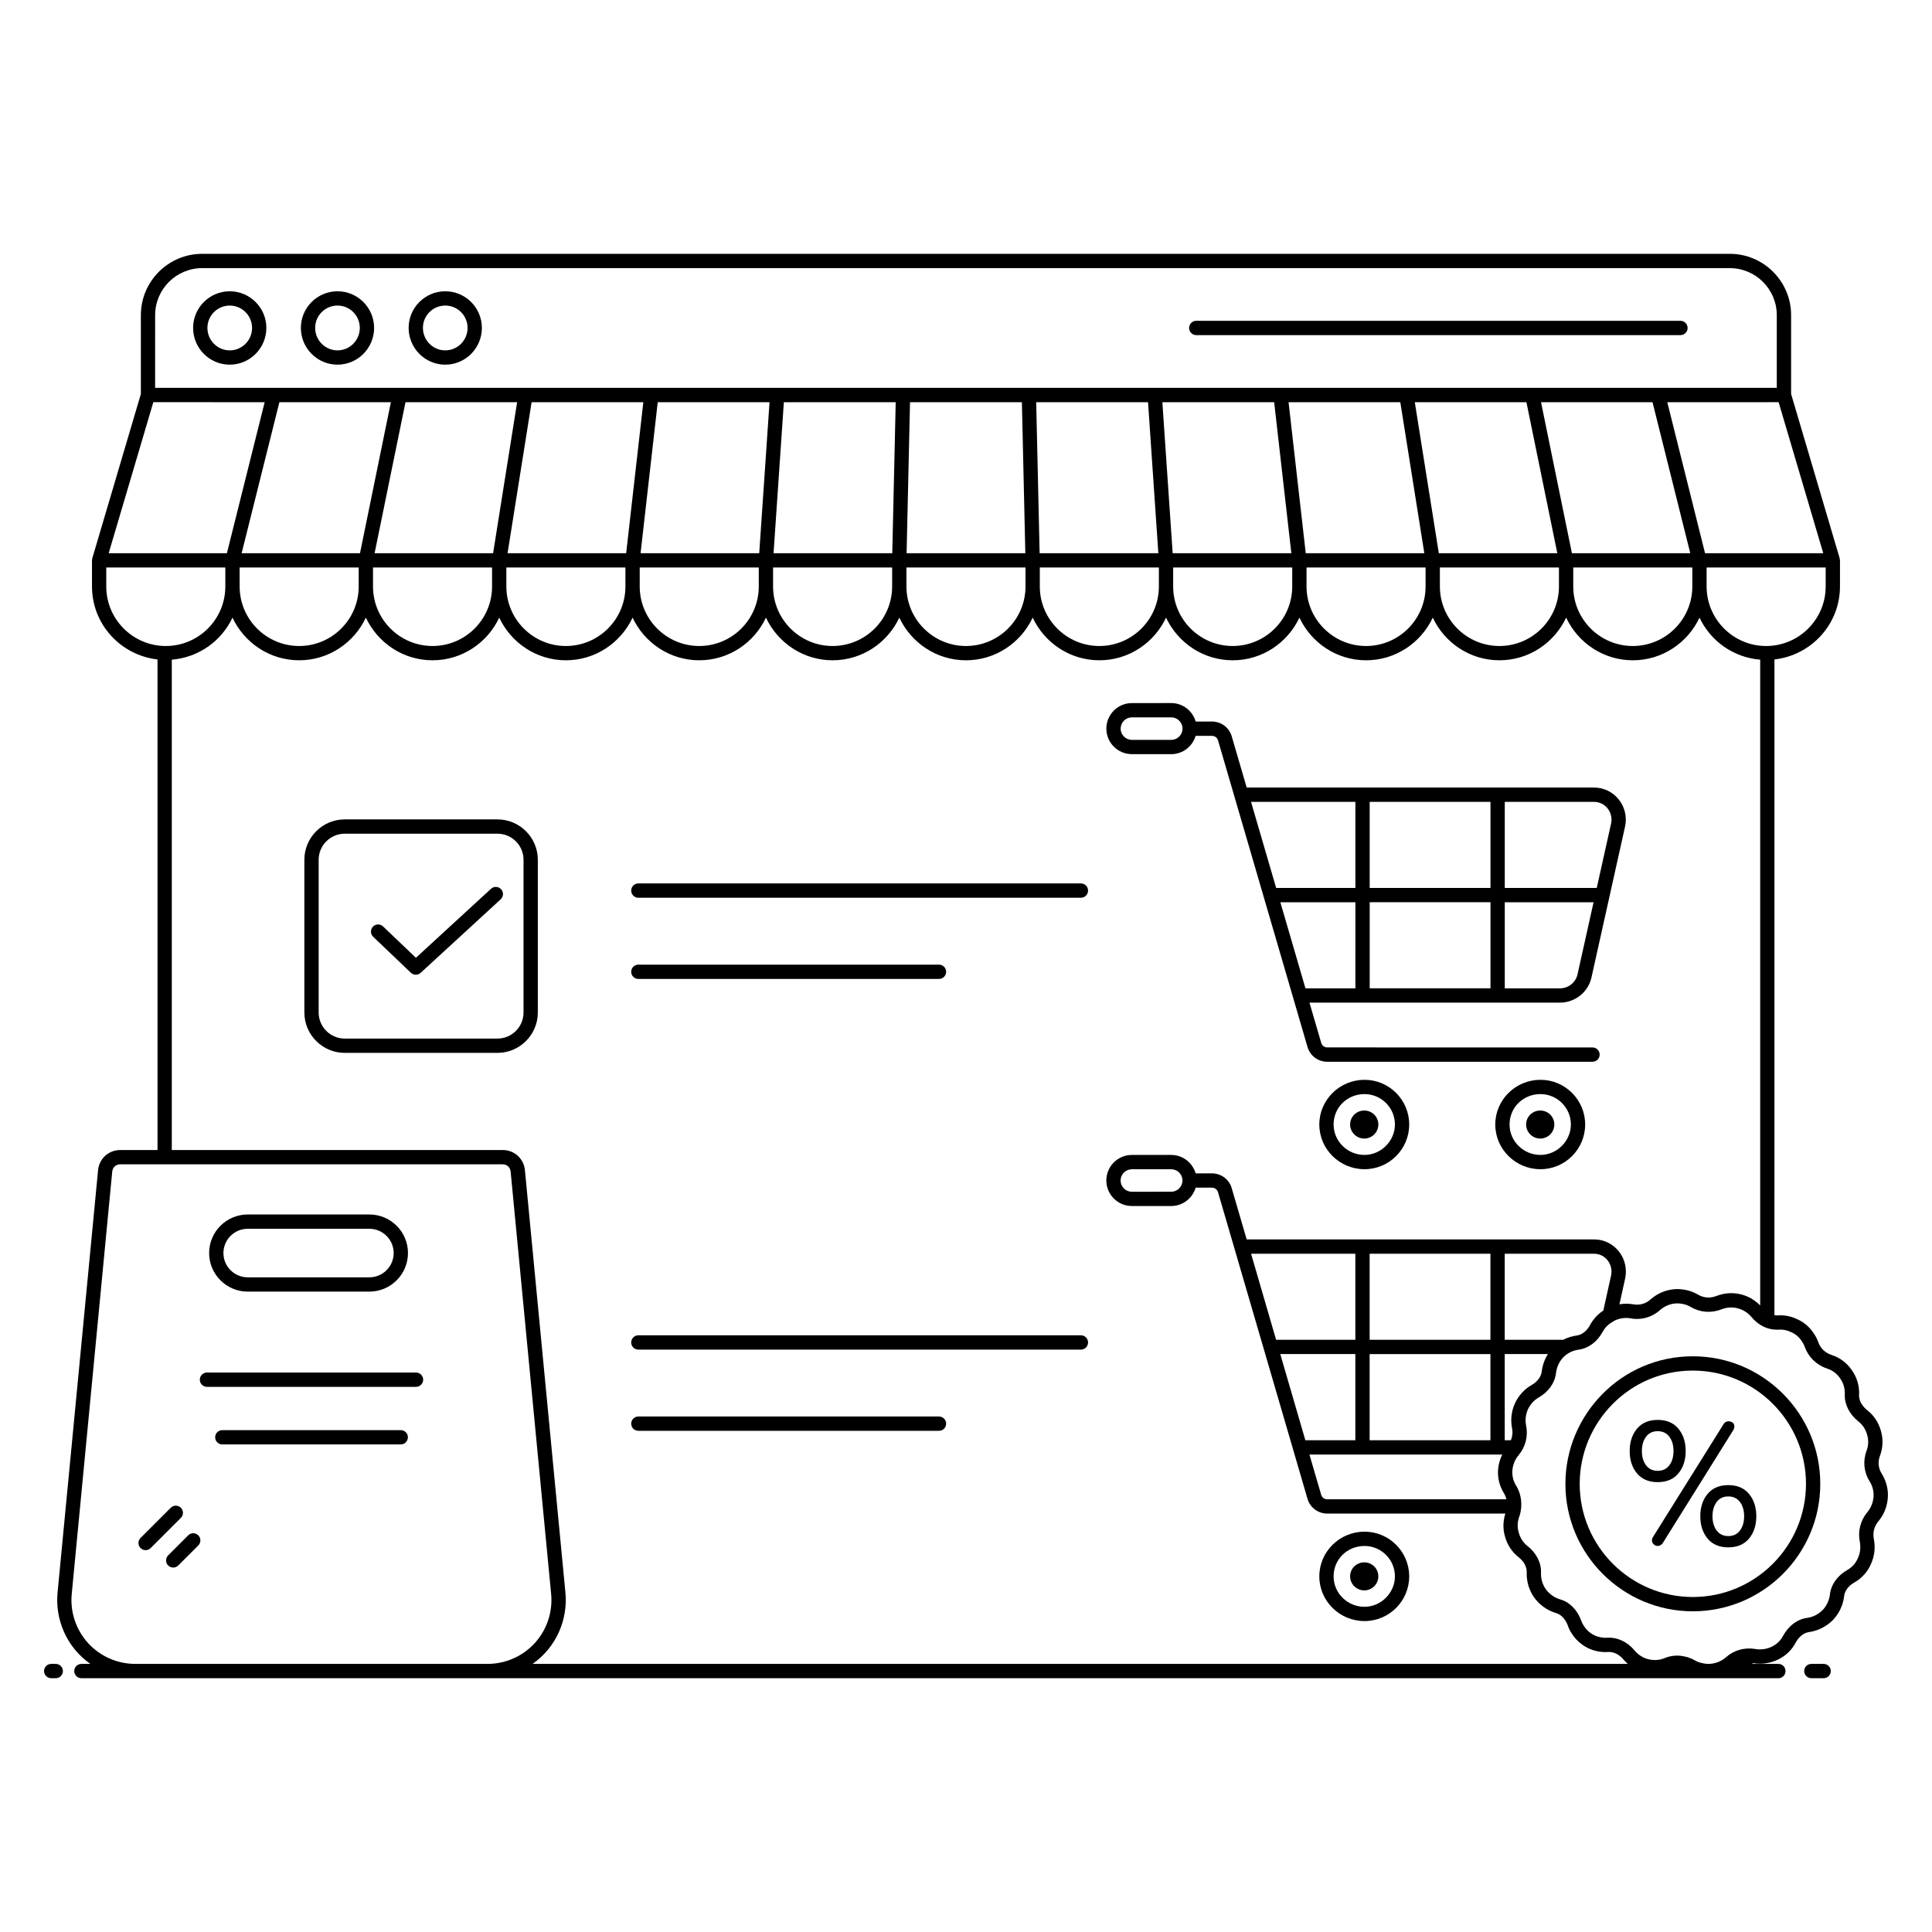 <?xml version="1.0" encoding="UTF-8"?>
<!-- Uploaded to: SVG Repo, www.svgrepo.com, Generator: SVG Repo Mixer Tools -->
<svg fill="#000000" width="800px" height="800px" version="1.1" viewBox="144 144 512 512" xmlns="http://www.w3.org/2000/svg">
 <g>
  <path d="m158.77 584.95h-1.199c-1.047 0-1.895 0.848-1.895 1.895s0.848 1.895 1.895 1.895h1.203c1.047 0 1.895-0.848 1.895-1.895-0.004-1.047-0.852-1.895-1.898-1.895z"/>
  <path d="m627.28 584.95h-3.254c-1.047 0-1.895 0.848-1.895 1.895s0.848 1.895 1.895 1.895h3.254c1.047 0 1.895-0.848 1.895-1.895s-0.848-1.895-1.895-1.895z"/>
  <path d="m204.88 221.19c-5.348 0-9.703 4.356-9.703 9.707 0 5.375 4.356 9.742 9.703 9.742 5.352 0 9.707-4.371 9.707-9.742 0-5.352-4.356-9.707-9.707-9.707zm0 15.664c-3.262 0-5.914-2.672-5.914-5.957 0-3.262 2.652-5.918 5.914-5.918s5.918 2.656 5.918 5.918c0 3.285-2.656 5.957-5.918 5.957z"/>
  <path d="m233.44 240.64c5.348 0 9.703-4.371 9.703-9.742 0-5.352-4.356-9.707-9.703-9.707-5.352 0-9.707 4.356-9.707 9.707 0 5.371 4.352 9.742 9.707 9.742zm0-15.664c3.262 0 5.914 2.656 5.914 5.918 0 3.285-2.652 5.957-5.914 5.957s-5.918-2.672-5.918-5.957c-0.004-3.262 2.652-5.918 5.918-5.918z"/>
  <path d="m262 240.64c5.348 0 9.703-4.371 9.703-9.742 0-5.352-4.356-9.707-9.703-9.707-5.352 0-9.707 4.356-9.707 9.707 0 5.371 4.352 9.742 9.707 9.742zm0-15.664c3.262 0 5.914 2.656 5.914 5.918 0 3.285-2.652 5.957-5.914 5.957-3.262 0-5.918-2.672-5.918-5.957-0.004-3.262 2.652-5.918 5.918-5.918z"/>
  <path d="m461.02 232.81h128.32c1.047 0 1.895-0.848 1.895-1.895 0-1.047-0.848-1.895-1.895-1.895h-128.32c-1.047 0-1.895 0.848-1.895 1.895 0 1.047 0.848 1.895 1.895 1.895z"/>
  <path d="m505.56 438.3c-2.082 0-3.766 1.633-3.766 3.715 0 2.031 1.684 3.715 3.766 3.715 2.031 0 3.715-1.684 3.715-3.715 0-2.082-1.684-3.715-3.715-3.715z"/>
  <path d="m552.2 438.3c-2.082 0-3.766 1.633-3.766 3.715 0 2.031 1.684 3.715 3.766 3.715 2.031 0 3.715-1.684 3.715-3.715 0-2.082-1.684-3.715-3.715-3.715z"/>
  <path d="m552.24 430.16c-6.602 0-11.977 5.312-11.977 11.844s5.375 11.848 11.977 11.848c6.531 0 11.844-5.312 11.844-11.848 0-6.527-5.312-11.844-11.844-11.844zm0 19.906c-4.516 0-8.191-3.617-8.191-8.059 0-4.519 3.598-8.059 8.191-8.059 4.441 0 8.059 3.613 8.059 8.059 0 4.367-3.691 8.059-8.059 8.059z"/>
  <path d="m505.61 430.16c-6.602 0-11.977 5.312-11.977 11.844s5.375 11.848 11.977 11.848c6.531 0 11.844-5.312 11.844-11.848 0-6.527-5.312-11.844-11.844-11.844zm0 19.906c-4.516 0-8.191-3.617-8.191-8.059 0-4.519 3.598-8.059 8.191-8.059 4.441 0 8.059 3.613 8.059 8.059 0 4.367-3.691 8.059-8.059 8.059z"/>
  <path d="m443.96 343.86h10.438c3.066 0 5.629-2.059 6.461-4.856h4.297c0.762 0 1.418 0.477 1.629 1.18l23.703 81.219c0.641 2.34 2.793 3.973 5.234 3.973h70.309c1.047 0 1.895-0.848 1.895-1.895s-0.848-1.895-1.895-1.895l-70.309-0.008c-0.738 0-1.391-0.488-1.586-1.211l-3.113-10.66h66.379c4.004 0 7.516-2.805 8.352-6.66l8.887-39.934c0.582-2.562-0.027-5.203-1.66-7.25-1.602-2.004-3.992-3.152-6.555-3.152h-92.039l-3.973-13.609c-0.695-2.328-2.809-3.891-5.262-3.891h-4.285c-0.82-2.816-3.394-4.891-6.473-4.891l-10.434 0.004c-3.734 0-6.766 3.035-6.766 6.769 0 3.731 3.035 6.766 6.766 6.766zm95.035 39.242v22.816h-32.012v-22.816zm-32.016-3.785v-22.816h32.012v22.816zm-3.785 26.605h-13.234l-6.656-22.816h19.891zm58.859-3.684c-0.465 2.133-2.418 3.684-4.652 3.684h-14.621v-22.816h23.531zm7.969-44.008c0.91 1.141 1.246 2.617 0.922 4.059l-3.789 17.027h-24.375v-22.816h23.641c1.41 0 2.723 0.633 3.602 1.73zm-66.828-1.73v22.816h-21l-6.656-22.816zm-59.234-22.391h10.438c1.641 0 2.981 1.336 2.981 2.981 0 1.641-1.34 2.981-2.981 2.981h-10.438c-1.641 0-2.977-1.336-2.977-2.981 0-1.641 1.336-2.981 2.977-2.981z"/>
  <path d="m505.56 565.47c2.031 0 3.715-1.684 3.715-3.715 0-2.082-1.684-3.715-3.715-3.715-2.082 0-3.766 1.633-3.766 3.715 0 2.031 1.684 3.715 3.766 3.715z"/>
  <path d="m505.61 573.6c6.531 0 11.844-5.312 11.844-11.844s-5.312-11.848-11.844-11.848c-6.602 0-11.977 5.312-11.977 11.848 0 6.531 5.375 11.844 11.977 11.844zm0-19.902c4.441 0 8.059 3.617 8.059 8.059 0 4.367-3.688 8.059-8.059 8.059-4.516 0-8.191-3.613-8.191-8.059 0-4.519 3.602-8.059 8.191-8.059z"/>
  <path d="m313.17 501.66h117.28c1.047 0 1.895-0.848 1.895-1.895s-0.848-1.895-1.895-1.895h-117.28c-1.047 0-1.895 0.848-1.895 1.895s0.848 1.895 1.895 1.895z"/>
  <path d="m313.17 523.18h79.672c1.047 0 1.895-0.848 1.895-1.895s-0.848-1.895-1.895-1.895h-79.672c-1.047 0-1.895 0.848-1.895 1.895s0.848 1.895 1.895 1.895z"/>
  <path d="m286.53 412.32v-40.469c0-5.898-4.801-10.703-10.703-10.703h-40.465c-5.898 0-10.703 4.801-10.703 10.703v40.469c0 5.898 4.801 10.703 10.703 10.703h40.465c5.902 0 10.703-4.805 10.703-10.703zm-3.789 0c0 3.812-3.102 6.914-6.914 6.914h-40.465c-3.812 0-6.914-3.102-6.914-6.914v-40.469c0-3.812 3.102-6.914 6.914-6.914h40.465c3.812 0 6.914 3.102 6.914 6.914z"/>
  <path d="m274.12 379.54-19.898 18.285-8.707-8.312c-0.762-0.719-1.957-0.695-2.68 0.062-0.727 0.758-0.695 1.953 0.059 2.68l9.992 9.535c0.367 0.348 0.84 0.523 1.309 0.523 0.457 0 0.918-0.168 1.281-0.5l21.203-19.484c0.773-0.707 0.82-1.906 0.113-2.676-0.703-0.773-1.906-0.82-2.672-0.113z"/>
  <path d="m313.17 381.91h117.28c1.047 0 1.895-0.848 1.895-1.895s-0.848-1.895-1.895-1.895h-117.28c-1.047 0-1.895 0.848-1.895 1.895s0.848 1.895 1.895 1.895z"/>
  <path d="m313.17 403.43h79.672c1.047 0 1.895-0.848 1.895-1.895s-0.848-1.895-1.895-1.895h-79.672c-1.047 0-1.895 0.848-1.895 1.895s0.848 1.895 1.895 1.895z"/>
  <path d="m209.64 486.29h32.258c5.633 0 10.219-4.582 10.219-10.219 0-5.637-4.582-10.219-10.219-10.219h-32.258c-5.633 0-10.219 4.582-10.219 10.219 0 5.637 4.582 10.219 10.219 10.219zm0-16.648h32.258c3.543 0 6.43 2.887 6.43 6.43 0 3.547-2.887 6.43-6.43 6.43h-32.258c-3.543 0-6.43-2.887-6.43-6.43 0-3.543 2.883-6.43 6.43-6.43z"/>
  <path d="m254.25 507.74h-55.398c-1.047 0-1.895 0.848-1.895 1.895s0.848 1.895 1.895 1.895h55.398c1.047 0 1.895-0.848 1.895-1.895-0.004-1.047-0.848-1.895-1.895-1.895z"/>
  <path d="m250.2 523h-47.285c-1.047 0-1.895 0.848-1.895 1.895 0 1.047 0.848 1.895 1.895 1.895l47.285-0.004c1.047 0 1.895-0.848 1.895-1.895s-0.848-1.891-1.895-1.891z"/>
  <path d="m191.93 543.57c-0.738-0.738-1.938-0.738-2.68 0l-8 8c-0.738 0.738-0.738 1.938 0 2.68 0.738 0.738 1.938 0.738 2.68 0l8-8c0.742-0.738 0.742-1.938 0-2.68z"/>
  <path d="m193.87 550.88-5.305 5.305c-0.738 0.738-0.738 1.938 0 2.68 0.738 0.738 1.938 0.738 2.68 0l5.305-5.305c0.738-0.738 0.738-1.938 0-2.68-0.738-0.742-1.938-0.742-2.68 0z"/>
  <path d="m642.71 534.59c-0.934-1.461-1.109-3.156-0.508-4.769 0.809-2.129 0.898-4.426 0.262-6.613-0.602-2.223-1.918-4.188-3.652-5.512-0.82-0.664-2.195-2.066-2.137-4 0.133-2.391-0.562-4.715-1.992-6.703-1.316-1.875-3.164-3.234-5.316-3.918-1.68-0.559-2.926-1.77-3.512-3.398-0.285-0.805-0.637-1.5-1.008-2.031-0.766-1.277-1.781-2.356-3.023-3.191-0.727-0.5-1.473-0.836-2.008-1.059-1.492-0.645-3.133-0.918-4.609-0.801h-0.406-0.059c-0.164 0-0.332-0.047-0.5-0.07l0.004-173.76c9.742-1.109 17.367-9.309 17.367-19.344v-6.922c0-0.117-0.047-0.219-0.066-0.328-0.012-0.07 0.008-0.141-0.012-0.207l-12.875-43.559v-20.887c0-8.961-7.293-16.25-16.25-16.25h-404.83c-8.961 0-16.25 7.289-16.25 16.25v20.887l-12.875 43.559c-0.02 0.07 0 0.141-0.012 0.207-0.02 0.109-0.066 0.211-0.066 0.328v6.922c0 10.035 7.621 18.234 17.363 19.344l0.004 130.01h-9.91c-3.039 0-5.551 2.281-5.844 5.309l-10.738 111.98c-0.68 7.094 2.356 14.43 8.691 18.887l-2.375 0.004c-1.047 0-1.895 0.848-1.895 1.895s0.848 1.895 1.895 1.895c69.496 0 367.68 0.004 449.72 0 1.047 0 1.895-0.848 1.895-1.895s-0.848-1.895-1.895-1.895h-6.957c0.086-0.07 0.176-0.133 0.258-0.207 4.523 0.781 9.242-1.445 11.285-5.449 0.523-0.941 1.672-2.551 3.617-2.793 2.316-0.336 4.519-1.449 6.238-3.168 1.648-1.73 2.684-3.902 2.981-6.312 0.207-1.934 1.773-3.106 2.668-3.625 2.019-1.141 3.566-2.859 4.438-4.914 0.941-2.039 1.215-4.309 0.777-6.594-0.355-1.695 0.07-3.375 1.176-4.711 1.438-1.691 2.305-3.801 2.508-6.098 0.203-2.231-0.336-4.465-1.566-6.488zm-14.887-235.17c0 8.699-7.078 15.777-15.777 15.777s-15.777-7.078-15.777-15.777v-5.027h31.555zm-141.37 0c0 8.699-7.078 15.777-15.777 15.777-8.699 0-15.777-7.078-15.777-15.777v-5.027h31.555zm-176.71 0c0 8.699-7.078 15.777-15.777 15.777-8.699 0-15.777-7.078-15.777-15.777v-5.027h31.555zm-91.703-48.828h29.547l-8.184 40.012h-31.367c2.043-8.184 6.801-27.203 10.004-40.012zm33.418 0h29.586l-6.367 40.012h-31.402zm33.422 0h29.609l-4.547 40.012h-31.43zm33.426 0h29.629l-2.731 40.012h-31.445zm33.426 0h29.641l-0.91 40.012h-31.461zm33.434 0h29.648l0.91 40.012h-31.465zm34.348 40.012-0.91-40.012h29.641l2.731 40.012zm35.258 0-2.731-40.012h29.629c0.094 0.836 4.441 39.062 4.551 40.012zm35.266 0c-0.234-2.062-4.168-36.672-4.551-40.012h29.613l6.363 40.012zm35.266 0-6.363-40.012h29.582l8.184 40.012zm35.273 0-8.184-40.012h29.547c2.109 8.445 6.789 27.145 10.004 40.012zm-353.07 3.789h31.555v5.027c0 8.699-7.078 15.777-15.777 15.777-8.699 0-15.777-7.078-15.777-15.777zm35.344 0h31.555v5.027c0 8.699-7.078 15.777-15.777 15.777-8.699 0-15.777-7.078-15.777-15.777zm70.684 0h31.551v5.027c0 8.699-7.078 15.777-15.777 15.777-8.695 0-15.773-7.078-15.773-15.777zm35.34 0h31.555v5.027c0 8.699-7.078 15.777-15.777 15.777s-15.777-7.078-15.777-15.777zm35.344 0h31.555v5.027c0 8.699-7.078 15.777-15.777 15.777s-15.777-7.078-15.777-15.777zm35.344 0h31.555v5.027c0 8.699-7.078 15.777-15.777 15.777s-15.777-7.078-15.777-15.777zm70.684 0h31.551v5.027c0 8.699-7.078 15.777-15.777 15.777-8.695 0-15.773-7.078-15.773-15.777zm35.34 0h31.555v5.027c0 8.699-7.078 15.777-15.777 15.777-8.699 0-15.777-7.078-15.777-15.777zm35.344 0h31.555v5.027c0 8.699-7.078 15.777-15.777 15.777-8.699 0-15.777-7.078-15.777-15.777zm34.926-3.789c-2.356-9.418-7.637-30.547-10.004-40.012h26.5v-0.02h3l11.832 40.031zm-410.74-63.086c0-6.871 5.59-12.461 12.461-12.461h404.83c6.875 0 12.461 5.59 12.461 12.461v19.266h-429.76zm-0.477 23.055c4.652 0.004 31.195 0.023 29.5 0.02-2.367 9.465-7.648 30.594-10.004 40.012h-31.332zm-12.477 48.848v-5.027h31.555v5.027c0 8.699-7.078 15.777-15.777 15.777-8.699 0-15.777-7.078-15.777-15.777zm17.367 19.402c7.133-0.586 13.176-4.953 16.086-11.145 3.125 6.656 9.844 11.305 17.672 11.305 7.824 0 14.547-4.648 17.672-11.305 3.125 6.656 9.844 11.305 17.672 11.305 7.824 0 14.547-4.648 17.672-11.305 3.125 6.656 9.844 11.305 17.672 11.305 7.824 0 14.543-4.648 17.672-11.305 3.125 6.656 9.844 11.305 17.668 11.305 7.824 0 14.547-4.648 17.672-11.305 3.125 6.656 9.844 11.305 17.672 11.305 7.824 0 14.547-4.648 17.672-11.305 3.125 6.656 9.844 11.305 17.672 11.305 7.824 0 14.547-4.648 17.672-11.305 3.125 6.656 9.844 11.305 17.672 11.305 7.824 0 14.547-4.648 17.672-11.305 3.125 6.656 9.844 11.305 17.672 11.305 7.824 0 14.543-4.648 17.672-11.305 3.125 6.656 9.844 11.305 17.668 11.305 7.824 0 14.547-4.648 17.672-11.305 3.125 6.656 9.844 11.305 17.672 11.305 7.824 0 14.547-4.648 17.672-11.305 3.125 6.656 9.844 11.305 17.672 11.305 7.824 0 14.547-4.648 17.672-11.305 2.91 6.191 8.949 10.559 16.082 11.145v171.14c-1.402-1.418-3.109-2.441-5.027-2.926-2.168-0.555-4.441-0.418-6.562 0.41-1.668 0.648-3.383 0.527-4.871-0.355-0.984-0.559-1.953-0.941-3.004-1.188-1.27-0.27-2.418-0.348-3.5-0.23-2.25 0.234-4.344 1.152-6.078 2.676-1.293 1.164-2.91 1.625-4.664 1.297-1.188-0.207-2.41-0.188-3.594 0.008l1.5-6.789c1.172-5.356-2.809-10.406-8.215-10.406l-92.074-0.004-3.973-13.609c-0.695-2.328-2.809-3.891-5.262-3.891h-4.289c-0.824-2.812-3.394-4.883-6.469-4.883h-10.434c-3.734 0-6.766 3.035-6.766 6.769 0 3.731 3.035 6.766 6.766 6.766h10.438c3.066 0 5.633-2.062 6.465-4.863h4.293c0.762 0 1.418 0.477 1.629 1.18l23.703 81.219c0.641 2.34 2.793 3.969 5.234 3.969h47.211c-0.633 2.043-0.676 4.156-0.082 6.106 0.598 2.195 1.852 4.094 3.629 5.488 1.414 1.117 2.188 2.574 2.121 4.023-0.082 2.375 0.633 4.746 2.023 6.699 1.422 1.934 3.453 3.367 5.738 4.051 1.828 0.523 2.738 2.277 3.09 3.199 0.262 0.805 0.613 1.527 1.016 2.109 0.738 1.23 1.754 2.301 3.027 3.195 1.992 1.355 4.309 1.98 6.738 1.812 1.438-0.086 2.938 0.688 4.051 2.043 0.344 0.402 0.715 0.77 1.102 1.113l-290.23-0.004c6.312-4.441 9.371-11.766 8.691-18.887l-10.738-111.98c-0.293-3.027-2.805-5.309-5.844-5.309l-87.734-0.004zm353.05 220.92c0.309 0.504 0.5 1.039 0.637 1.586h-47.504c-0.738 0-1.391-0.484-1.586-1.207l-3.109-10.648h51.094c-1.73 3.574-1.383 7.285 0.469 10.27zm-35.609-14.059v-22.84h32.012v22.84zm-23.684-22.844h19.895v22.84h-13.246zm23.684-3.785v-22.805h32.012v22.805zm-3.785 0h-21l-6.637-22.805h27.637zm42.293 16.836c-0.938 2.074-1.203 4.352-0.766 6.609 0.227 1.09 0.094 2.184-0.305 3.18h-1.637v-22.84h11.441c-0.844 1.352-1.414 2.883-1.625 4.566-0.156 1.414-1.133 2.742-2.668 3.629-1.914 1.086-3.449 2.758-4.441 4.856zm12.809-16.836h-15.516v-22.805h23.66c3.035 0 5.16 2.856 4.516 5.801l-2.047 9.266c-1.465 0.961-2.691 2.277-3.512 3.824-0.859 1.574-2.144 2.59-3.512 2.781-1.273 0.16-2.481 0.551-3.59 1.133zm-100.92-42.211c0 1.641-1.34 2.977-2.981 2.977l-10.438 0.004c-1.641 0-2.977-1.336-2.977-2.977s1.336-2.981 2.977-2.981h10.438c1.641-0.004 2.981 1.336 2.981 2.977zm-290.04 122.57c-3.195-3.519-4.773-8.254-4.316-12.984l10.738-111.98c0.105-1.078 0.992-1.891 2.074-1.891h101.43c1.082 0 1.969 0.809 2.07 1.887l10.738 111.98c0.453 4.734-1.121 9.469-4.316 12.984-3.199 3.519-7.762 5.539-12.516 5.539h-93.391c-4.754 0-9.312-2.016-12.516-5.535zm471.54-34.672c-1.848 2.223-2.57 5.109-1.988 7.887 0.281 1.469 0.105 2.941-0.523 4.312-0.566 1.332-1.551 2.422-2.856 3.16-2.613 1.508-4.273 3.883-4.551 6.477-0.195 1.57-0.871 3-1.926 4.106-1.113 1.113-2.559 1.848-4.031 2.062-2.613 0.32-4.957 2.039-6.457 4.769-0.641 1.25-1.699 2.258-3.043 2.902-1.316 0.625-2.863 0.836-4.238 0.594-2.887-0.512-5.758 0.301-7.863 2.195-1.098 0.961-2.469 1.551-3.953 1.707-0.766 0.082-1.523 0.031-2.352-0.176-0.664-0.129-1.289-0.359-1.887-0.699-0.957-0.547-1.918-0.906-2.727-1.043-1.816-0.441-3.695-0.258-5.316 0.418l-0.355 0.141c-1.25 0.434-2.66 0.492-3.988 0.156-1.398-0.348-2.625-1.137-3.625-2.305-1.875-2.281-4.504-3.535-7.176-3.391-2.621 0.156-4.981-1.012-6.352-3.269-0.258-0.379-0.457-0.785-0.637-1.328-1.086-2.875-3.082-4.856-5.598-5.578-1.484-0.441-2.812-1.383-3.731-2.633-0.898-1.258-1.359-2.797-1.309-4.324 0.121-2.668-1.176-5.273-3.562-7.156-1.148-0.902-1.926-2.082-2.332-3.562-0.426-1.387-0.379-2.816 0.129-4.231 0.316-0.855 0.461-1.738 0.52-2.621 0-0.035 0.02-0.062 0.02-0.098 0-0.031-0.016-0.055-0.016-0.082 0.094-1.863-0.32-3.731-1.328-5.383-0.785-1.258-1.133-2.68-1.012-4.109 0.129-1.48 0.695-2.863 1.625-3.981 1.859-2.199 2.59-5.09 2.004-7.906-0.285-1.457-0.105-2.945 0.492-4.273 0.645-1.359 1.637-2.449 2.887-3.16 2.609-1.508 4.266-3.879 4.551-6.477 0.434-3.469 2.981-5.789 6.027-6.172 2.594-0.367 4.902-2.086 6.348-4.742 0.641-1.199 1.625-2.117 2.836-2.754 0.02-0.012 0.035-0.023 0.051-0.035 0.082-0.043 0.141-0.113 0.227-0.152 1.309-0.641 2.824-0.863 4.223-0.617 2.844 0.543 5.715-0.262 7.859-2.195 1.121-0.984 2.484-1.586 3.949-1.738 0.672-0.07 1.438-0.02 2.281 0.16 0.66 0.152 1.297 0.41 1.93 0.77 2.441 1.453 5.418 1.68 8.141 0.609 1.375-0.535 2.84-0.629 4.258-0.27 1.418 0.363 2.684 1.156 3.629 2.266 1.789 2.207 4.273 3.426 6.711 3.406l0.523-0.004c1.012-0.086 2.027 0.094 2.984 0.504 0.418 0.176 0.906 0.391 1.352 0.695 0.797 0.543 1.422 1.199 1.973 2.117 0.246 0.355 0.449 0.762 0.621 1.254 0.977 2.715 3.117 4.801 5.902 5.727 1.383 0.441 2.555 1.305 3.402 2.516 0.938 1.297 1.383 2.785 1.297 4.348-0.078 2.644 1.215 5.234 3.59 7.144 1.117 0.848 1.941 2.102 2.34 3.555 0.414 1.422 0.363 2.891-0.16 4.25-1.016 2.723-0.707 5.691 0.836 8.105 0.789 1.297 1.141 2.734 1.012 4.156-0.137 1.492-0.707 2.906-1.637 3.996z"/>
  <path d="m592.62 503.43c-19.012 0-33.77 15.551-33.77 33.809 0 18.621 15.148 33.773 33.77 33.773 18.621 0 33.77-15.148 33.77-33.773 0-18.641-15.148-33.809-33.77-33.809zm0 63.793c-16.531 0-29.984-13.449-29.984-29.984 0-16.25 13.145-30.02 29.984-30.02 16.531 0 29.984 13.469 29.984 30.02-0.004 16.535-13.453 29.984-29.984 29.984z"/>
  <path d="m603.63 522.04c0-0.43-0.145-0.77-0.438-1.012-0.293-0.246-0.668-0.371-1.129-0.371-0.551 0-0.984 0.246-1.289 0.738l-18.758 30c-0.152 0.246-0.23 0.512-0.23 0.785 0 0.43 0.152 0.793 0.461 1.082 0.777 0.742 1.879 0.5 2.441-0.391l18.621-29.82c0.211-0.34 0.32-0.676 0.32-1.012z"/>
  <path d="m588.79 534.46c1.289-1.555 1.934-3.527 1.934-5.922 0-2.394-0.645-4.371-1.934-5.922-1.289-1.551-3.121-2.328-5.484-2.328-2.367 0-4.191 0.777-5.488 2.328-1.289 1.551-1.934 3.527-1.934 5.922 0 2.398 0.645 4.371 1.934 5.922 1.293 1.551 3.121 2.324 5.488 2.324 2.367 0 4.195-0.777 5.484-2.324zm-9.676-5.926c0-1.539 0.367-2.797 1.102-3.781 0.738-0.984 1.766-1.473 3.09-1.473 1.32 0 2.348 0.492 3.086 1.473 0.738 0.984 1.105 2.242 1.105 3.781 0 1.535-0.367 2.793-1.105 3.777s-1.766 1.473-3.086 1.473c-1.324 0-2.352-0.488-3.09-1.473-0.734-0.98-1.102-2.242-1.102-3.777z"/>
  <path d="m602.02 537.57c-2.367 0-4.195 0.777-5.488 2.328-1.289 1.551-1.934 3.527-1.934 5.922 0 2.394 0.645 4.371 1.934 5.922s3.121 2.324 5.488 2.324c2.363 0 4.191-0.777 5.484-2.324 1.289-1.551 1.934-3.527 1.934-5.922 0-2.394-0.645-4.371-1.934-5.922-1.293-1.551-3.121-2.328-5.484-2.328zm3.086 12.031c-0.738 0.984-1.766 1.473-3.086 1.473-1.324 0-2.352-0.488-3.09-1.473-0.734-0.984-1.105-2.242-1.105-3.777 0-1.539 0.371-2.797 1.105-3.781 0.738-0.984 1.766-1.473 3.09-1.473 1.32 0 2.348 0.492 3.086 1.473 0.738 0.984 1.105 2.242 1.105 3.781 0 1.531-0.367 2.793-1.105 3.777z"/>
 </g>
</svg>